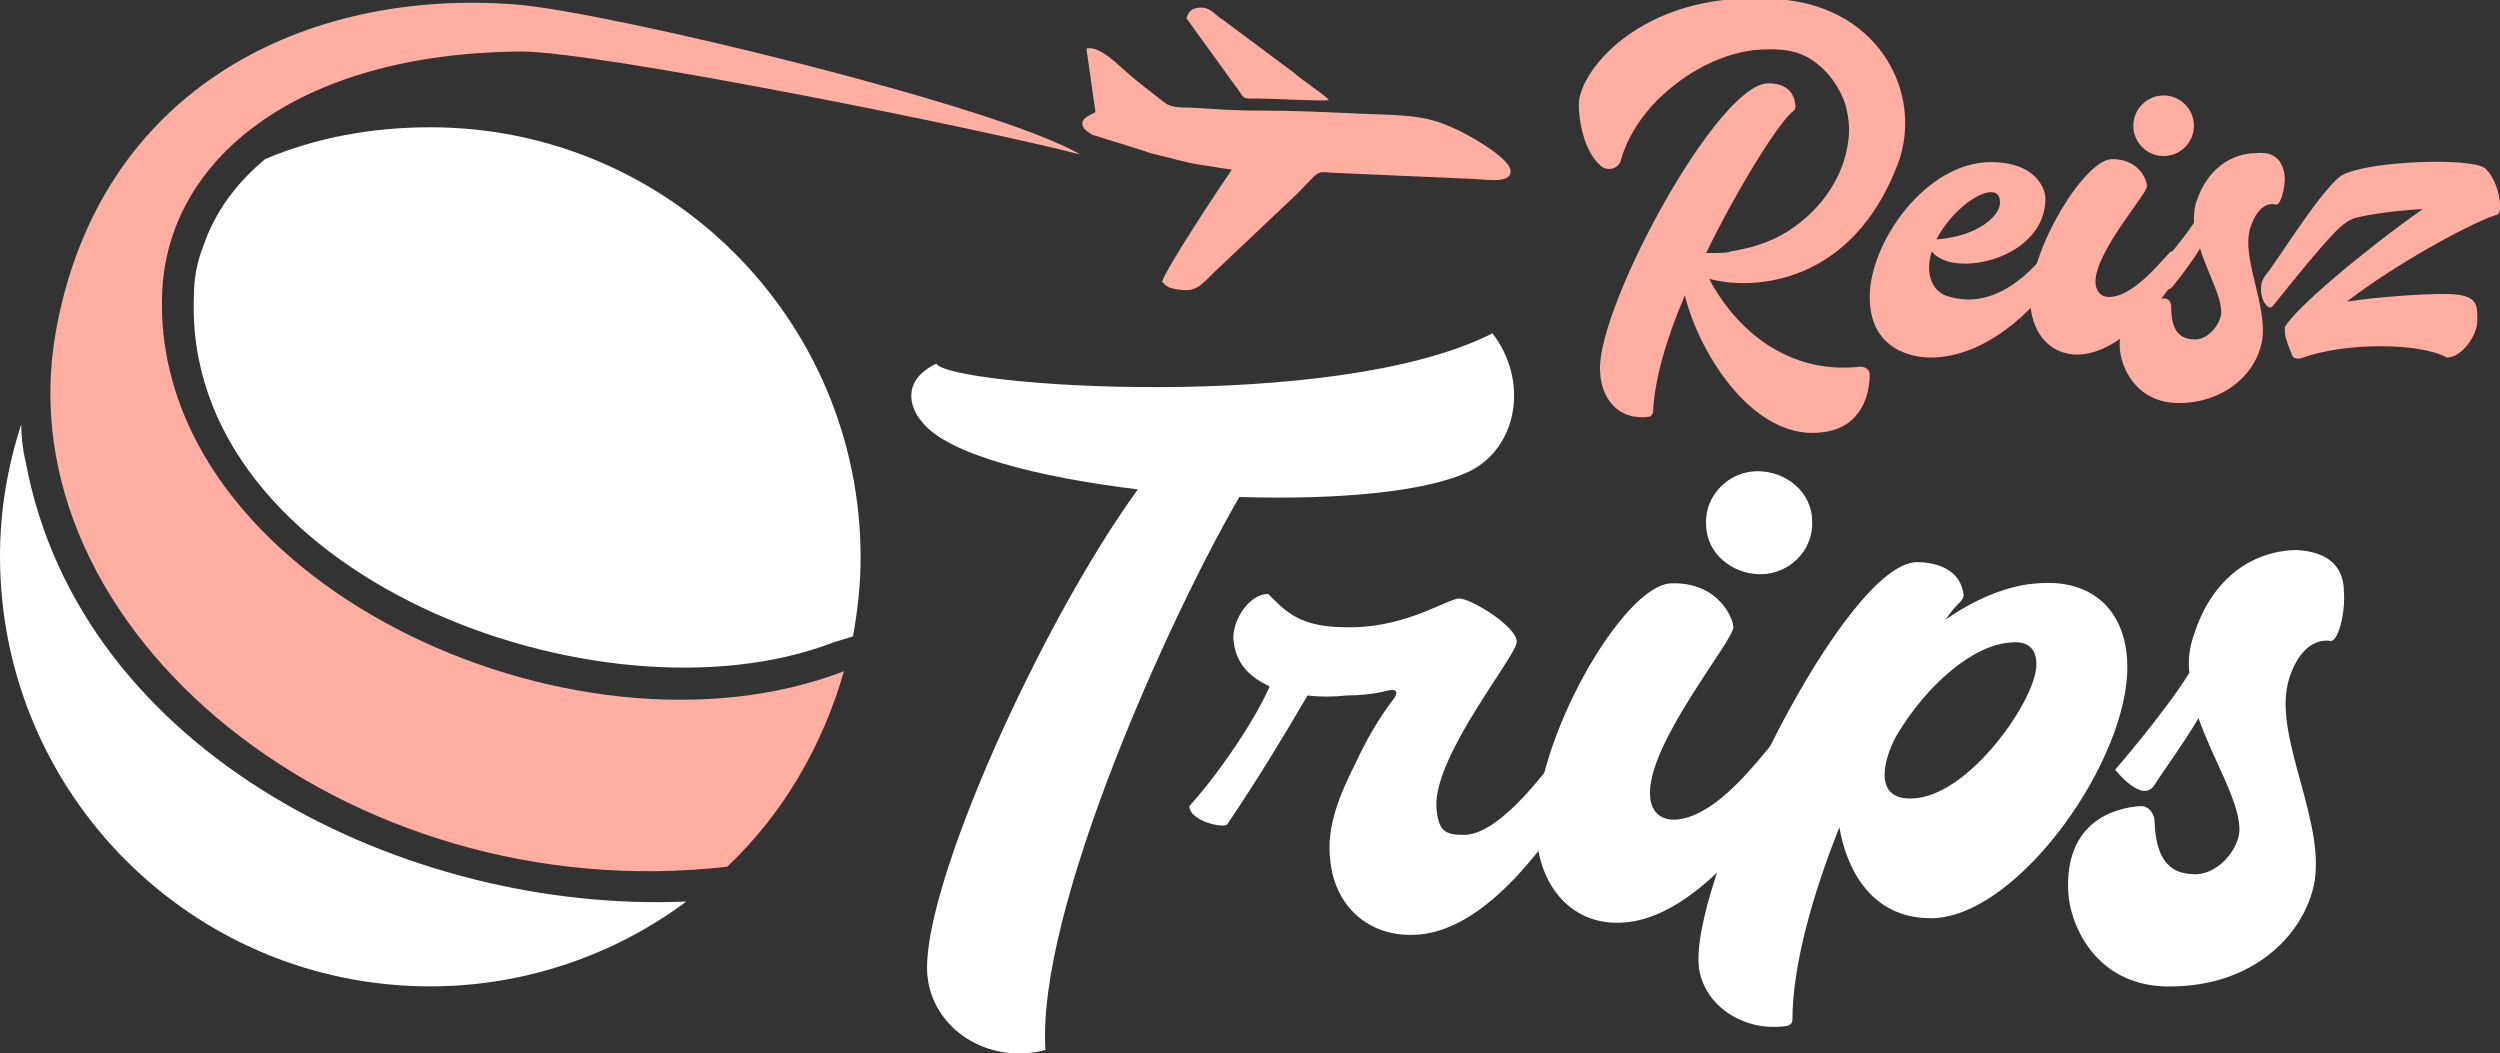 <?xml version="1.0" encoding="utf-8"?>
<!-- Generator: Adobe Illustrator 24.1.0, SVG Export Plug-In . SVG Version: 6.00 Build 0)  -->
<svg version="1.1" id="Layer_1" xmlns="http://www.w3.org/2000/svg" xmlns:xlink="http://www.w3.org/1999/xlink" x="0px" y="0px"
	 width="165px" height="69.5px" viewBox="0 0 165 69.5" style="enable-background:new 0 0 165 69.5;" xml:space="preserve">
<rect x="0" y="0" width="165" height="69.5" fill="#333333" stroke="none"/>
<style type="text/css">
	.st0{fill:#FFFFFF;}
	.st1{fill:#FFAEA1;}
	.st2{fill-rule:evenodd;clip-rule:evenodd;fill:#FFAEA1;}
	.st3{fill-rule:evenodd;clip-rule:evenodd;fill:#FFFFFF;}
</style>
<g>
	<g>
		<path class="st0" d="M97,31.1c-2.9,1.4-8.9,1.9-15.2,1.7C77.2,40.7,68.4,60.1,69,69.3c-3.8,1-7.5-1.4-7.8-5
			c-0.4-5.7,7.5-23.2,13.9-32c-6.6-0.8-12.5-2.3-14.2-4.4c-0.9-1-1.4-2.8,0.9-3.9c0.8,1.5,26.3,3.3,36.7-2
			C100.9,25.1,100.2,29.5,97,31.1z"/>
		<path class="st0" d="M104,52.7c-2.2,3.4-6.2,8.9-10.7,9c-3,0.1-5.2-1.9-5.5-4.9c-0.3-2.3,0.7-4.5,1.7-6.5c0.7-1.5,1.5-2.9,2.5-4.2
			c0.3-0.4,0.2-0.7-0.5-0.5c-0.8,0.2-1.7,0.3-2.6,0.3c-0.9,0.1-1.8,0.1-2.6,0c-1.7,2.9-3.4,5.7-5.3,8.5c-0.2,0.3-2.5-0.2-2.5-1.2
			c2-2.2,4.4-5.8,5.3-7.9c-1.3-0.6-2.3-1.5-2.4-3.2c0-1.3,1.1-2.9,2.3-2.9c1.2,1.2,2.1,2.2,5.2,2.2c0.2,0,0.4,0,0.5,0
			c3.6-0.1,6.2-1.9,6.9-1.9c0.8,0,3.9,1.9,3.8,2.9c-0.1,1-5.4,7.4-5.3,10.8c0.1,1.8,0.7,1.9,1.9,1.9c2.5-0.1,5.7-4.8,6.2-5.3
			C104.1,49.7,104.4,52.1,104,52.7z"/>
		<path class="st0" d="M118.4,51c-2,3.5-6.7,9.8-11.5,9.9c-3.4,0.1-5.4-2.7-5.5-6c-0.2-5.9,5.7-16.3,8.9-16.4
			c3.1-0.1,4.1,2.3,4.1,2.9c0,0.9-5.6,7.6-5.5,11c0,0.7,0.3,1.7,1.6,1.7c3.2-0.1,6.5-5.4,6.9-5.4C117.7,48.8,118.9,50.2,118.4,51z
			 M112.6,34.6c-0.1-1.9,1.5-3.5,3.4-3.5s3.6,1.4,3.6,3.3c0.1,1.9-1.5,3.5-3.4,3.5S112.6,36.5,112.6,34.6z"/>
		<path class="st0" d="M140.4,43.8c0.2,6.2-7.1,16.6-12.8,16.8c-4.3,0.1-5.8-3.6-6.2-6c-1.8,4.5-3.1,9.2-3.1,12.7
			c0,0.2-0.1,0.3-0.3,0.4c-3,0.5-5.8-1.5-5.9-4.2c-0.2-6.2,9.7-26.3,14.4-26.4c1,0,2.9,0.3,3.1,2.2c0,0.1-0.1,0.3-0.2,0.4
			c-0.2,0.2-0.6,0.6-1,1.2c2-1.4,4.2-2.3,6.1-2.4C138.1,38.2,140.3,40.3,140.4,43.8z M134.4,43.8c0-1-0.6-1.5-1.6-1.4
			c-2.6,0.1-5.7,2.9-7.6,6.1c-0.6,1-1.9,4.3,1,4.2C130,52.6,134.5,46,134.4,43.8z"/>
		<path class="st0" d="M154.7,39.1c0.1,1.4-0.4,3.3-0.9,3.2c-1.4-0.2-2.4,1.2-2.8,2.8c-0.9,3.7,2.6,9.3,1.7,13.4
			c-0.8,3.4-4.1,6.5-9.2,6.6c-5.1,0.2-6.9-4-7-6.3c-0.2-4.6,3.1-5.5,4.8-5.6c0.6,0,0.9,0.6,0.9,1c0.1,3.3,1.7,3.5,2.8,3.5
			c1.6-0.1,2.9-1.9,2.8-3.1c-0.1-1.9-1.7-4.4-2.7-7.2c-1,1.7-2.4,3.6-2.9,4.4c-0.8,1.3-2.6-1-2.6-1s3.3-3.8,4.9-6.4
			c-0.1-0.8,0-1.7,0.3-2.5c1.1-3.5,3.6-5.5,6.7-5.6C153.9,36.4,154.7,37.6,154.7,39.1z"/>
	</g>
</g>
<g>
	<path class="st1" d="M112.8,18.4c1.4,2.7,4.7,6.4,10,5.8c0.3,0,0.6,0.2,0.6,0.5c0,1.3-0.5,3.4-2.9,3.8c-4.6,0.8-8.3-5-9.3-9
		c-1.2,2.8-2,5.5-2.1,7.7c0,0.1-0.1,0.2-0.2,0.3c-2.1,0.3-3.3-1.2-3.3-3.2c0-4.4,7.8-18.8,11.1-18.8c0.7,0,1.7,0.2,1.8,1.5
		c0,0.1,0,0.2-0.1,0.3c-0.8,0.5-3.5,4.7-5.8,9.4c0.7,0,1.5,0,1.6-0.1c1.2-0.2,2.3-0.5,3.4-1.1c2.3-1.3,4.1-3.6,4.4-6.3
		c0.1-0.8,0-1.5-0.2-2.3c-0.4-1.2-1.2-2.3-2.3-3c-1.1-0.7-2.4-0.7-3.7-0.6c-2.5,0.3-4.9,1.7-6.7,3.6c-0.9,1-1.7,2.2-2.1,3.6
		c-0.1,0.6-0.9,0.9-1.4,0.4c-1.1-1-1.4-3-1.4-4c0-2.3,4.5-7.9,13.7-6.9c6.2,0.7,9,6.2,7.4,10.7C122.3,18.8,115.7,19.2,112.8,18.4z"
		/>
	<path class="st1" d="M135.1,19.1c-1.4,1.8-4.3,4.5-7.7,4.5c-1,0-4-0.4-4-4s3.7-8.9,8-8.9c3,0,3.6,1.8,3.6,2.4c0,2.8-3,4.3-5.3,4.3
		c-1.2,0-1.9-0.4-2.2-0.8c-0.5,1.5,0.1,2.6,0.9,2.9c3.4,1.2,6-2,6.7-2.9C135.6,16.6,135.7,18.3,135.1,19.1z M127.8,15.8
		c2.8-0.2,4.2-1.6,4.2-2.4c0-0.4-0.1-0.6-0.4-0.7C130.7,12.5,128.8,13.9,127.8,15.8C127.9,15.8,127.9,15.8,127.8,15.8z"/>
	<path class="st1" d="M143.9,17.9c-1.2,2-4,5.5-6.8,5.5c-2,0-3.1-1.7-3.1-3.6c0-3.4,3.6-9.3,5.4-9.3s2.3,1.4,2.3,1.8
		c0,0.5-3.4,4.3-3.4,6.3c0,0.4,0.2,1,0.9,1c1.8,0,3.9-3,4.1-3C143.5,16.5,144.2,17.4,143.9,17.9z M140.8,8.3c0-1.1,0.9-2,2-2
		s2,0.9,2,2s-0.9,2-2,2S140.8,9.4,140.8,8.3z"/>
	<path class="st1" d="M150.8,11.7c0,0.8-0.3,1.9-0.6,1.8c-0.8-0.2-1.4,0.6-1.7,1.6c-0.6,2.1,1.4,5.5,0.7,7.8
		c-0.5,1.9-2.5,3.7-5.4,3.7s-3.9-2.5-3.9-3.8c0-2.7,1.9-3.1,2.9-3.1c0.4,0,0.5,0.3,0.5,0.6c0,1.9,0.9,2.1,1.6,2.1
		c0.9,0,1.7-1.1,1.7-1.8c0-1.1-0.9-2.6-1.4-4.2c-0.6,1-1.4,2-1.8,2.5c-0.5,0.7-1.5-0.6-1.5-0.6s2-2.2,2.9-3.6c0-0.5,0-1,0.2-1.5
		c0.7-2,2.2-3.1,4-3.1C150.3,10,150.7,10.8,150.8,11.7z"/>
	<path class="st1" d="M165,13.7c0,0.1,0,0.3-0.1,0.4c0,0,0,0,0,0c0,0-0.1,0.1-0.2,0.1c-1.8,0.6-6.7,3.3-9.8,5.7
		c2-0.3,4.9-0.5,6.4-0.5c2.3,0,2.2,0.7,2.2,1.8c0,0.9-1,2.4-2,2.4c-1.8-1-6.7-1-9.5,0c-0.2,0.1-0.6,0.1-0.7-0.1
		c-0.1-0.3-0.3-0.7-0.4-1.1c-0.1-0.2-0.1-0.5-0.1-0.8c0.6-1.2,5.4-5.2,9.1-7.8c-2,0.1-3.8,0.4-4.5,0.6c-0.8,0.3-1.3,0.7-5.4,5.8
		c-0.4,0.5-1.2-1.1-0.5-2c0.7-0.8,4-6.2,5.2-6.7c1.9-0.9,8.4-1.1,9.3-0.4c0.6,0.5,1,1.7,1,2.4C165,13.6,165,13.6,165,13.7z"/>
</g>
<path class="st2" d="M55.7,44.3c-1.4,4.9-4,9.4-7.7,12.9C22.9,60.1,0.1,41.6,3.7,21.8C6.6,5.8,20.2-0.8,34.1,0.3
	c6.1,0.5,31.8,6.7,37.2,9.9c-6.5-1.7-31.8-6.8-36.9-6.8c-14.9,0.1-23.4,7.2-23.7,16C10,38.3,37.8,51.2,55.7,44.3z"/>
<path class="st2" d="M76.7,18.6c0.3,0.3,0.4,0.4,1,0.5c1.2,0.2,1.5-0.2,2.4-1.1l5.5-5.2c1.5-1.5,1.2-1.5,2.3-1.4l9.1,0.4
	c0.9,0,2.7,0.4,2.7-0.5c0-0.9-3.1-2.6-3.9-2.9c-1.7-0.8-3.2-0.8-6.1-0.9c-2.1-0.1-4.3-0.2-6.4-0.2c-2.2,0-2.8-0.1-4.8-0.2
	c-0.5,0-1.2,0-1.6-0.3c-0.9-0.7-1.7-1.3-2.5-2c-0.6-0.5-1.8-1.8-2.7-1.6l0.6,4.2c-0.3,0.2-1.1,0.4-0.8,1c0.1,0.2,0.3,0.3,0.6,0.5
	c0.3,0.1,3.6,1.1,3.8,1.2c1.3,0.3,2.6,0.7,3.5,0.8c0.6,0.1,1.3,0.2,1.9,0.3C80.4,12.5,76.9,17.8,76.7,18.6L76.7,18.6z M87.7,6.6
	c-0.3,0.1-3.9-0.1-4.7-0.1c-1,0-0.8,0.1-1.3-0.6l-3.4-4.7c0.2-0.6,0.5-0.7,1.1-0.7C80,0.6,80.2,1,80.7,1.3l4.7,3.5
	C85.8,5.2,87.5,6.3,87.7,6.6z"/>
<path class="st3" d="M28.4,8.4c15.7,0,28.4,12.7,28.4,28.4c0,1.8-0.2,3.5-0.5,5.2L55,42.4C39.7,48.3,12,38,12.8,19.5
	c0-1.1,0.2-2.2,0.6-3.2c0.8-2.4,2.3-4.3,4.1-5.8C20.8,9.1,24.5,8.4,28.4,8.4L28.4,8.4z M45.3,59.5c-18.4,0.8-40-9.7-43.6-29
	c-0.2-0.8-0.3-1.7-0.3-2.5C0.5,30.8,0,33.7,0,36.7c0,15.7,12.7,28.4,28.4,28.4C34.7,65.1,40.6,63,45.3,59.5z"/>
</svg>
